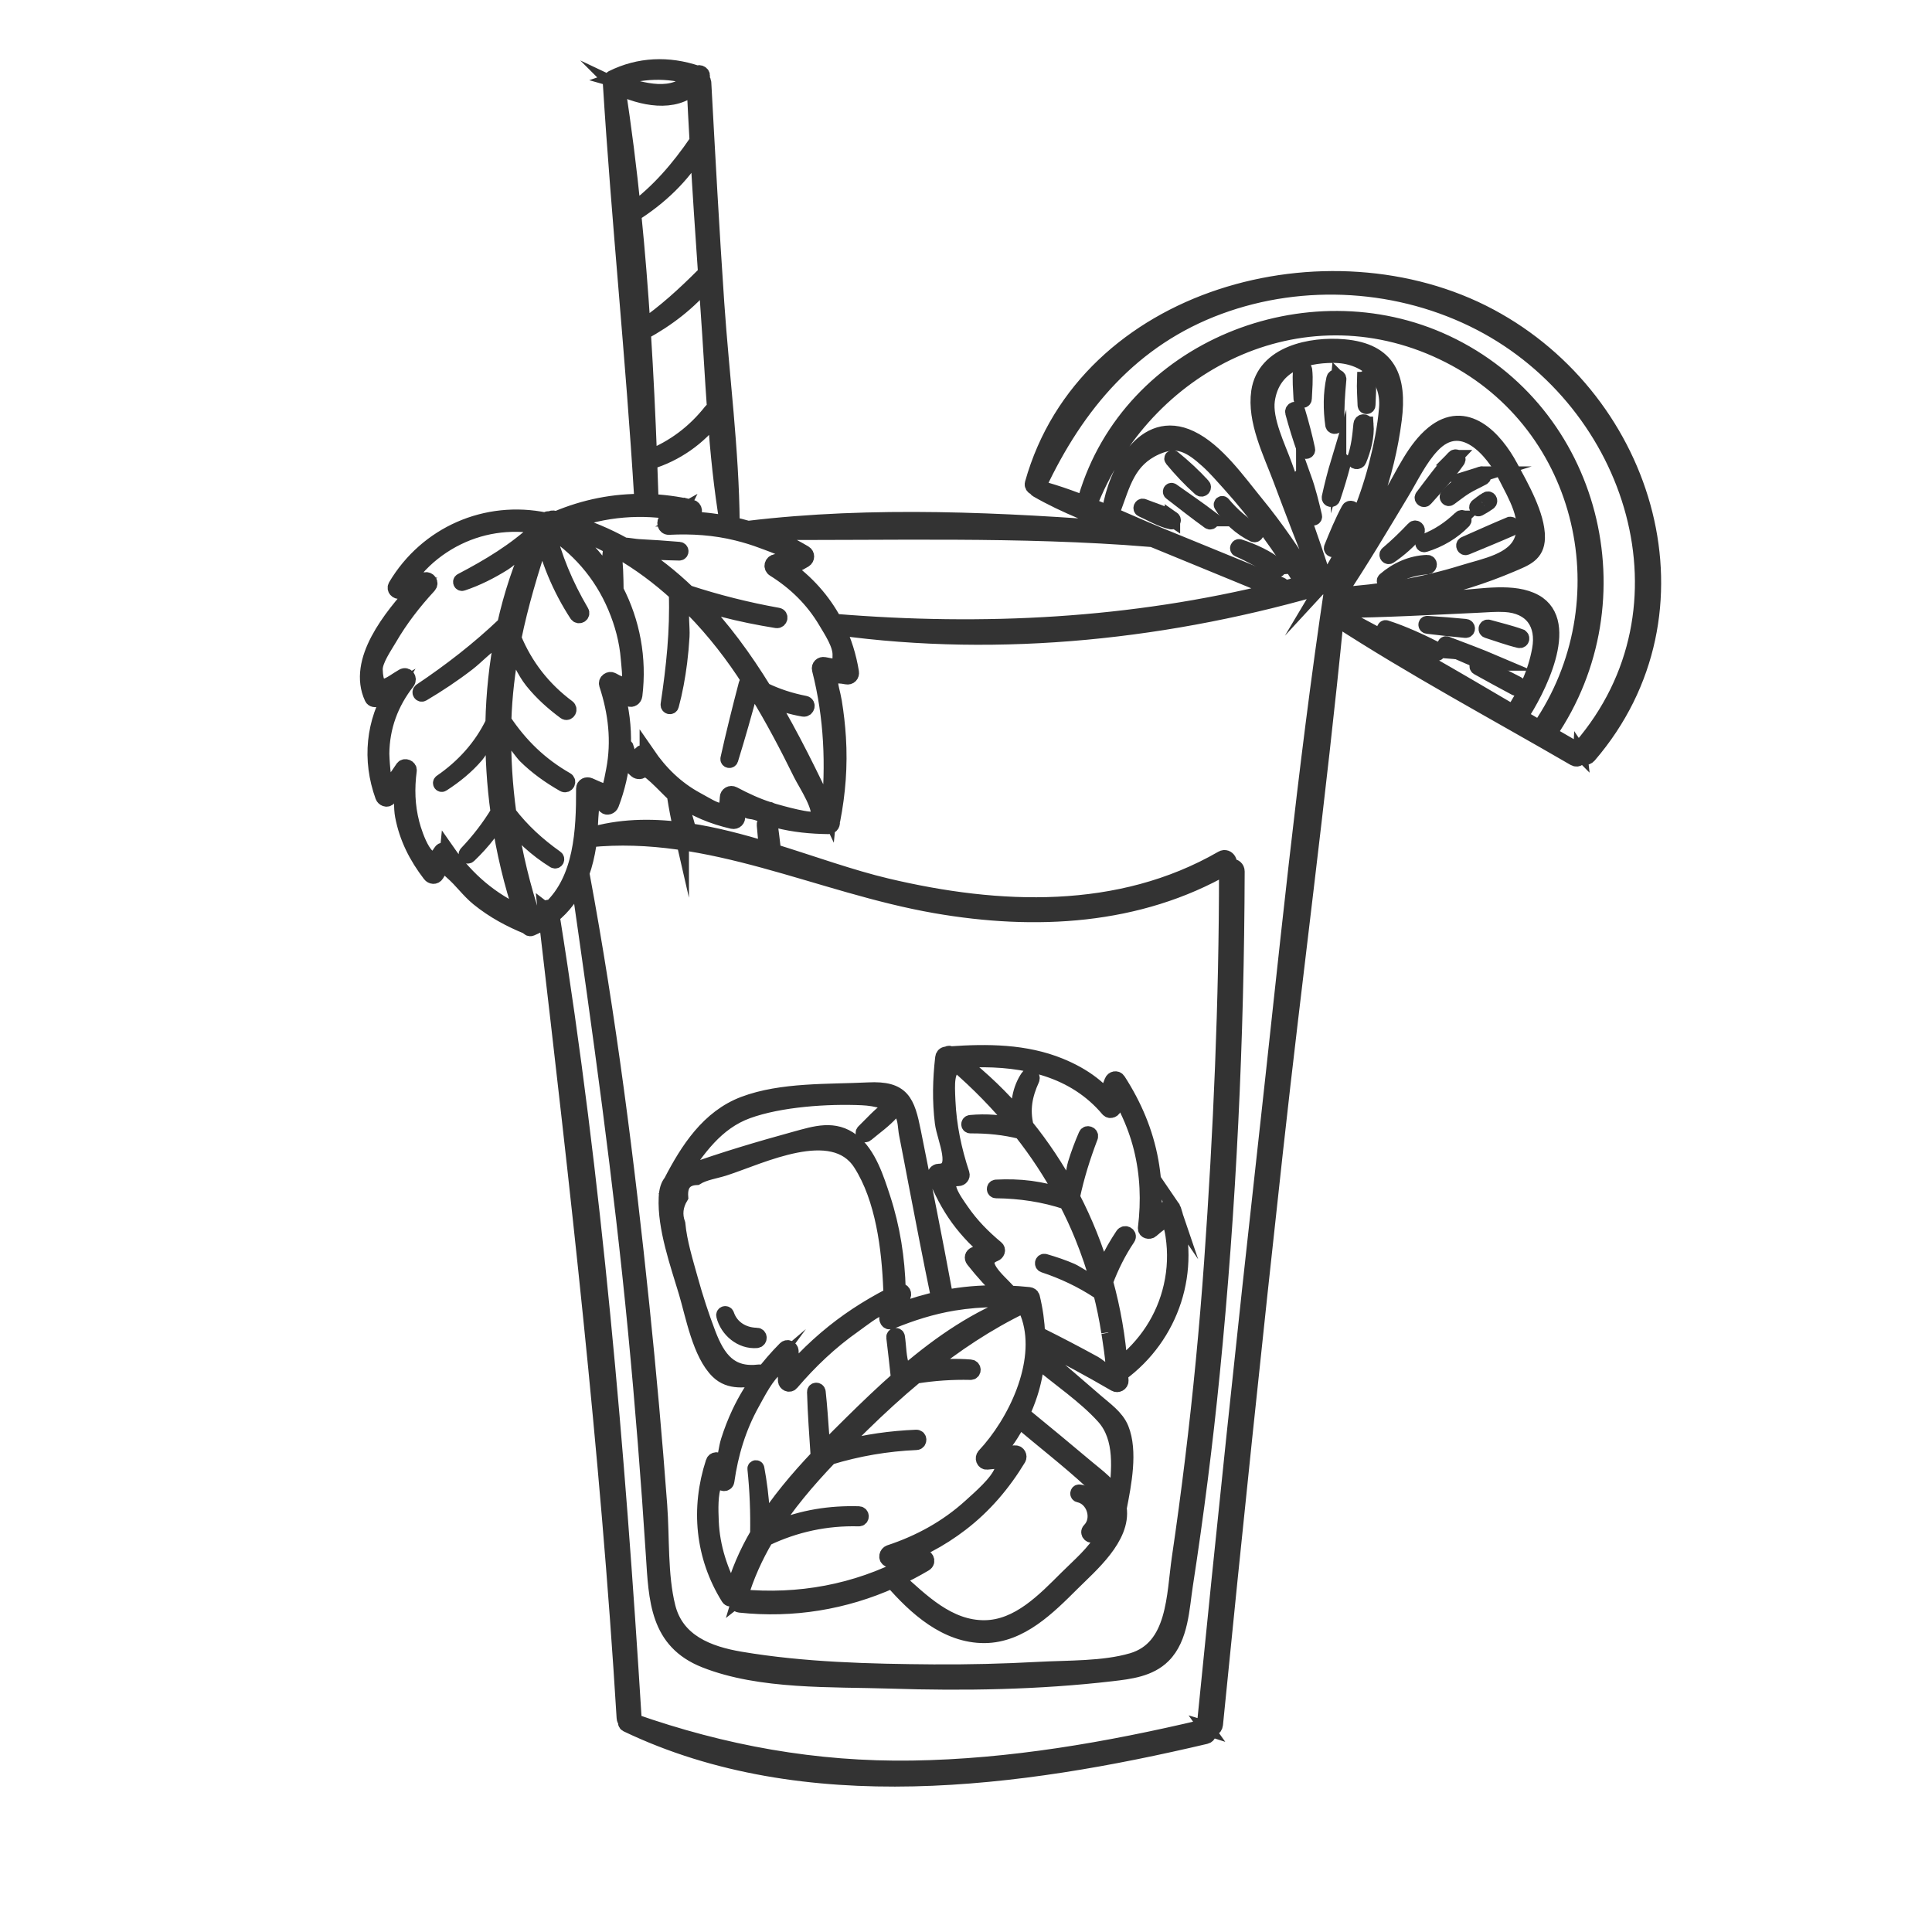 <?xml version="1.0" encoding="UTF-8"?>
<svg id="Layer_1" data-name="Layer 1" xmlns="http://www.w3.org/2000/svg" viewBox="0 0 500 500">
  <defs>
    <style>
      .cls-1 {
        fill: #333;
        stroke: #333;
        stroke-miterlimit: 10;
        stroke-width: 4px;
      }
    </style>
  </defs>
  <path class="cls-1" d="M385.57,81.86c-41.57-22.2-104.61-5.74-118.35,43.29-.25.88,1.11,1.51,1.52.64,9.92-21.15,24.25-38.17,46.79-46.46,21.88-8.05,46.93-6.47,67.61,4.26,39.88,20.69,57.05,73.82,25.99,109.85-.3.35-.4.73-.36,1.09-.07-.07-.13-.14-.22-.2-2.57-1.47-5.13-2.96-7.69-4.45,23.74-34.54,11.57-83.26-26.71-101.18-35.73-16.72-81.63,1.4-93.11,40.19-.28.93,1.06,1.23,1.41.39,15.1-36.55,55.98-55.9,92.56-37.31,35.67,18.13,45.77,63.98,23.43,96.49-1.69-.99-3.37-1.98-5.06-2.97,4.3-6.4,13.66-24.3,3.85-29.72-5.44-3.01-13.77-1.34-19.57-1.05-10.49.52-20.98,1.02-31.43,1.96-.07,0-.12.03-.18.05.02-.19.04-.38.06-.56.03,0,.06.02.09.01,15.4-.86,30.63-4.03,44.86-10.09,3.68-1.57,6.68-2.57,6.77-6.89.12-5.77-4.29-13.4-6.96-18.36-3.99-7.43-11.55-15.55-19.99-8.62-4.8,3.94-7.58,10.46-10.69,15.66-4.63,7.73-9.28,15.45-13.59,23.36.03-.29.06-.58.09-.87.03-.28-.11-.49-.3-.63,0-.09-.04-.17-.07-.26,7.5-12.55,12.6-26.32,14.46-40.88,1.37-10.71-1.33-17.79-12.99-18.8-8.48-.74-20.53,1.64-21.98,11.57-1.1,7.5,3.06,15.75,5.6,22.51,3.21,8.56,6.45,17.13,9.95,25.57.06.14.16.23.27.29-.83.24-1.67.49-2.5.72-4.25-7.07-8.9-13.86-14.13-20.24-4.59-5.61-10.18-13.61-16.9-16.8-12.12-5.76-19.31,9.02-20.84,18.48-.08.47.55.65.72.2,2.61-6.96,3.88-13.09,11.19-16.36,5.58-2.5,8.94-.54,13.38,3.47,2.02,1.82,3.9,4.02,5.72,6.03,7.16,7.95,13.4,16.61,18.92,25.76-1.71.46-3.43.92-5.14,1.36.04-.39-.12-.81-.56-.99-10.46-4.29-20.92-8.57-31.39-12.84-10.31-4.21-20.75-9.5-31.54-12.29-.28-.07-.45.32-.2.47,7.36,4.26,15.57,7.29,23.59,10.39-32.4-2.53-66.13-4.19-98.35-.31-1.41-.41-2.84-.76-4.28-1.07.06-.09.11-.19.11-.32-.16-18.94-2.7-38.06-3.99-56.96-1.3-19-2.32-38.02-3.36-57.04-.03-.53-.34-.86-.72-1.03.08-.12.17-.22.25-.34.51-.79-.52-1.47-1.17-1.03-.03-.02-.06-.04-.09-.05-7.36-2.48-14.95-2.21-21.91,1.27-.19.1-.16.34-.03.47-.25.13-.43.36-.41.69,2.23,35.84,5.97,71.61,8.13,107.48.03.48.3.79.63.96-7.76-.14-15.37,1.35-22.8,4.49-.26-.06-.51-.14-.77-.19-.35-.08-.61.11-.73.36,0,0,0,0,0,0-.49-.31-.96-.16-1.27.16-15.32-3.18-30.72,3.53-38.74,17.02-.44.75.29,1.46,1.03,1.34,1.47-.23,2.94-.47,4.4-.7-6.69,7.37-16.03,18.73-11.58,28.28.21.45.84.54,1.23.32,1.44-.8,2.87-1.59,4.31-2.39-5.13,8.35-6.18,18.06-2.74,27.58.2.56,1.05.98,1.5.4.92-1.19,1.84-2.37,2.76-3.56.04.41.12.93.24,1.58.53,2.03.22,4.48.63,6.62,1.08,5.69,3.57,10.58,7.09,15.16.42.55,1.23.66,1.63,0,2.27-3.79,1.46-2.82,4.06-.6,2.41,2.06,4.27,4.76,6.78,6.8,3.91,3.17,8.22,5.5,12.86,7.37.13.31.44.54.8.39,1.44-.61,2.77-1.33,4-2.16,8.03,68.77,15.92,137.35,20.13,206.5.02.37.18.65.41.85-.13.29-.09.65.24.81,46.09,22.07,101.87,14.39,149.76,3.11.95-.22,1.04-1.23.6-1.85.77.23,1.81-.18,1.92-1.23,4.9-49.37,10.06-98.72,15.49-148.04,5.07-46.08,11.23-92.12,15.76-138.26,19.96,12.99,41.13,24.29,61.71,36.25.82.47,1.56-.23,1.6-.95.47.7,1.43,1.04,2.13.23,31.81-36.98,15.38-91.74-25.62-113.64ZM346.36,153.7c.08-.04.16-.1.22-.19,5.67-8.49,10.88-17.29,16.14-26.03,2.44-4.05,4.63-8.75,7.91-12.22,7.67-8.11,15.65,1.11,19.09,7.95,2.58,5.14,6.19,10.93,4.18,16.49-2,5.52-9.67,6.79-15.13,8.49-10.55,3.29-21.41,5.09-32.43,5.77,0-.08.02-.17.02-.25ZM297.48,139.5c.17.01.31-.01.43-.06.08.03.16.06.23.09,10.74,4.42,21.47,8.84,32.22,13.24-37.55,9.31-75.7,11.27-114.47,8.08-2.95-5.47-7.13-10.18-12.42-13.91,1.63-.41,3.08-1.01,4.74-2.04.65-.4.67-1.36,0-1.75-3.78-2.25-7.66-4.05-11.65-5.43,33.76.22,67.15-.92,100.93,1.79ZM178.96,131.31c-3.75-.88-7.47-1.35-11.15-1.48.35-.16.62-.48.6-1-.1-3.09-.21-6.19-.32-9.3,6.78-2.03,12.75-6.22,17.02-11.86.7,9.35,1.61,18.68,3.16,27.83-3.66-.71-7.39-1.12-11.21-1.16.71-.4,1.43-.8,2.14-1.2.74-.41.6-1.64-.24-1.84ZM159.6,21.13c-.05-.3-.25-.47-.49-.54,6.72-2.31,13.58-2.64,20.38-.51-5.16,5.95-13.16,3.34-19.84,1.32-.01-.09-.03-.18-.04-.27ZM159.78,22.42c6.31,3,14.66,4.81,19.93-.15.23,4.78.48,9.55.75,14.32-.05.04-.1.08-.14.14-4.7,6.86-9.79,12.81-16.44,17.76-1.1-10.77-2.42-21.49-4.09-32.06ZM163.97,55.38c6.62-4.16,12.65-9.81,16.62-16.6.61,10.76,1.33,21.51,2.08,32.26-.2-.02-.41.04-.61.23-4.99,4.99-9.9,9.5-15.7,13.48-.64-9.8-1.41-19.61-2.4-29.37ZM166.44,85.99c6.06-3.27,12.04-7.8,16.35-13.18.17,2.41.33,4.82.5,7.24.63,8.69,1.09,17.49,1.72,26.28-.31-.19-.7-.22-.96.11-4.32,5.46-9.56,9.41-16,12-.41-10.76-.92-21.6-1.61-32.45ZM175.81,132.74c-1.07.6-2.15,1.2-3.22,1.8-.85.47-.5,1.92.51,1.87,5.98-.3,11.88.08,17.71,1.53,2.26.56,4.48,1.24,6.65,2.07,2.22.85,12.8,4.25,3.39,5.37-.96.11-1.43,1.32-.51,1.9,5.52,3.45,10.06,7.88,13.39,13.5,1.46,2.47,3.84,5.98,3.73,8.83-.13,3.34.55,3.34-4.16,2.43-.71-.14-1.36.43-1.17,1.17,3.17,12.45,3.65,24.78,2.39,37.48-4.65-9.89-9.66-20.16-15.47-29.89,2.82,1.23,5.78,2.14,8.87,2.67.91.16,1.31-1.22.39-1.4-3.74-.73-7.25-1.86-10.6-3.49-5.09-8.27-10.79-16.09-17.38-22.86.16.05.31.11.48.16,2.08.65,4.18,1.24,6.29,1.8,4.58,1.2,9.2,2.12,13.87,2.88.83.13,1.2-1.13.35-1.28-7.93-1.42-15.71-3.37-23.36-5.88-4.24-4.06-8.81-7.72-13.83-10.78,3.88.2,7.77.37,11.65.45.55.01.53-.79,0-.84-3.49-.3-6.98-.53-10.48-.71-.96-.05-2.46-.34-3.82-.43-4.43-2.45-9.17-4.47-14.29-5.95,9.25-3.45,18.85-4.23,28.62-2.4ZM176.3,214.76c-8.07-1.03-16.05-.86-23.71,1.44.16-2.07.19-4.14.39-6.23.31-3.32-.82-6.37,3.61-1.42.52.58,1.36.2,1.6-.42,1.6-4.19,2.55-8.4,2.93-12.61,1.04,1.4,2.14,2.6,3.54,3.84.43.38,1.29.42,1.57-.2.74-1.66,6.09,4.48,8.39,6.54,0,.05-.04.08-.03.14.47,3,1.03,5.98,1.71,8.93ZM167.53,195.22c-.38-.55-1.4-.75-1.74,0-1.51,2.28-2.8,1.64-3.86-1.94-.17-.25-.4-.38-.64-.43.14-4.63-.43-9.28-1.73-13.95,1.08.63,2.16,1.27,3.23,1.9.69.41,1.37-.14,1.46-.84,1.18-9.6-.62-19-4.86-27.18-.01-1.75-.06-3.5-.13-5.25-.1-2.36-.63-4.29,1.06-4.86,5.31,3.05,10.22,6.74,14.77,10.87.33,9.76-.69,19.17-2.13,28.81-.07.47.61.69.74.2.99-3.67,1.66-7.39,2.14-11.16.28-2.23.48-4.47.61-6.71.14-2.34-.45-5.63.18-7.85.18-.63.37-1.05.58-1.33,5.71,5.5,10.8,11.7,15.25,18.34.62.93,1.2,1.89,1.8,2.83-.02-.01-.04-.02-.06-.03-.39-.24-.93-.01-1.04.42-1.68,6.41-3.29,12.83-4.72,19.3-.09.4.49.56.62.17,1.87-6.03,3.58-12.1,5.22-18.2.54.32,1.08.63,1.62.92,4.17,6.8,7.88,13.87,11.4,21.03,1.15,2.35,5.93,9.46,4.19,11.51-.99,1.16-9.85-1.45-11.22-1.83-.31-.09-.61-.2-.91-.29-.07-.13-.23-.17-.36-.12-3.2-1.02-6.24-2.44-9.21-4.02-.67-.36-1.5.09-1.51.86-.08,5.68-3.38,3.1-8.04.57-5.25-2.85-9.35-6.87-12.71-11.77ZM145.04,136.02c4.75,1.44,9.25,3.37,13.52,5.67-.52.42-.52.87-.63,1.71-.29,2.32.07,5.04.47,7.61-3.33-5.79-7.9-10.9-13.55-14.92.06-.03.12-.05.19-.08ZM115.81,220.5c-.42-.6-1.34-.7-1.74,0-3.32,5.82-6.73-4.34-7.51-7.39-1.19-4.62-1.31-9.04-.7-13.74.1-.74-1.08-1.23-1.54-.64-.77,1-2.7,4.59-4.34,4.54-.86-.02-1.23-7.62-1.22-8.22.07-6.92,2.36-13.14,6.63-18.59.6-.77-.13-1.95-1.09-1.41-3.05,1.69-7.05,5.81-7.25-1.76-.07-2.39,2.53-6.08,3.69-8.08,2.87-4.94,6.34-9.42,10.21-13.61.66-.71-.01-1.66-.89-1.52-4.3.68-6.34,1.75-2.37-2.83,2.61-3.02,5.85-5.56,9.35-7.47,7.02-3.81,14.83-4.97,22.61-3.58-.14.27-.27.55-.4.83-5.99,5.56-12.59,9.52-19.84,13.32-.31.16-.1.69.24.57,3.78-1.26,7.35-3.07,10.73-5.19,2.15-1.35,5.16-4.69,7.62-6.1-3.22,6.98-5.64,14.36-7.34,21.96-.01.01-.03.01-.04.02-6.71,6.41-13.98,12.03-21.68,17.2-.44.3-.05,1,.42.72,4.05-2.4,7.95-4.99,11.67-7.86,2.28-1.76,4.41-4.14,6.82-5.66,1.3-.82,1.8-1.38,2.19-1.5-1.46,7.38-2.25,14.95-2.42,22.55-3.03,6.27-7.67,11.39-13.44,15.35-.3.2-.02.69.29.49,3.28-2.12,6.24-4.51,8.79-7.49,1.04-1.22,2.89-4.82,4.35-6.76-.08,7.22.37,14.45,1.35,21.56-2.33,3.86-5.05,7.37-8.17,10.66-.32.34.18.84.52.52,1.85-1.77,3.55-3.63,5.1-5.66.9-1.17,1.61-2.6,2.59-3.69.07-.07.11-.13.16-.19,1.27,8.51,3.26,16.84,5.91,24.72-7.91-3.5-14.25-8.88-19.26-16.08ZM141.15,235.57c.02.19.04.37.06.56-.94.76-1.93,1.48-3.05,2.11-2.86-8.51-4.97-17.18-6.29-25.97,1.79,1.68,3.26,3.87,5.1,5.54,2.02,1.84,4.17,3.46,6.49,4.9.43.27.8-.39.39-.67-4.69-3.33-8.75-7.02-12.21-11.54-1-7.25-1.45-14.58-1.33-21.97,1.85,2.1,5.01,6.42,5.63,7.03,2.98,2.95,6.33,5.32,9.96,7.4.73.42,1.39-.71.66-1.12-6.77-3.86-11.96-8.92-16.22-15.31.21-6.6.98-12.97,2.16-19.21,1.88,2.87,3.09,6.23,5.31,8.99,2.45,3.04,5.3,5.58,8.43,7.9.69.51,1.35-.64.67-1.14-6.37-4.74-11.01-10.73-13.97-17.91,1.8-8.8,4.39-17.4,7.28-26.12,1.02.2.82,1.65,1.4,3.56.59,1.91,1.26,3.79,2.03,5.64,1.56,3.76,3.45,7.35,5.67,10.76.45.69,1.54.07,1.11-.65-4.05-6.9-7.07-14.03-8.89-21.83,0,0,.01,0,.02,0,7.98,4.95,14.06,11.88,17.72,20.56,1.81,4.28,3.01,8.76,3.38,13.41.36,4.53,1.43,8.84-4.2,5.54-.7-.41-1.69.28-1.42,1.09,2.39,7.23,3.26,14.7,1.81,22.23-1.29,6.73-1.08,6.21-6.32,3.92-.64-.28-1.44.04-1.44.83.04,11.01-.58,23.41-8.64,30.99-.39-.43-1.37-.21-1.29.49ZM327.52,296.59c-5.54,49.86-10.78,99.75-15.75,149.67-.03.34.07.6.22.81-.19-.06-.41-.1-.65-.04-24.68,5.83-49.84,10.22-75.25,10.6-25.05.38-48.81-3.93-72.35-12.21.19-.2.32-.47.3-.84-4.29-69.26-10.2-138.98-21.19-207.55,2.99-2.37,5.26-5.45,6.9-9.15,5.58,38.82,11.03,77.6,14.78,116.66,1.85,19.24,3.37,38.52,4.61,57.81.75,11.67,1,22.42,13.32,27.29,14.36,5.69,32.84,4.88,48,5.37,19.02.62,38.33.3,57.24-1.9,4.7-.55,9.82-1.15,13.33-4.67,4.58-4.58,4.78-12.31,5.7-18.25,2.8-18.19,5.13-36.45,6.95-54.76,4.29-43.09,6.32-86.65,6.44-129.9,0-1.7-2.64-1.7-2.64,0,0,33.64-1.47,67.38-3.85,100.96-1.22,17.17-2.87,34.31-4.96,51.4-1.03,8.43-2.16,16.85-3.4,25.25-1.43,9.68-1.04,23.35-12.29,26.65-7.45,2.18-16.59,1.87-24.32,2.3-9.01.49-18.03.71-27.05.65-16.55-.12-33.68-.54-50.03-3.31-8.31-1.41-16.52-4.54-18.77-13.55-2.07-8.29-1.5-17.87-2.14-26.38-1.27-17.14-2.81-34.26-4.58-51.36-3.88-37.42-8.62-74.91-15.51-111.91-.01-.07-.04-.12-.07-.17.86-2.36,1.42-4.82,1.81-7.3.08-.49.12-.98.17-1.48,31.26-3.18,59.35,11.81,89.65,17.08,25.66,4.46,52.4,3.14,75.38-10.11,1.35-.78.13-2.87-1.22-2.09-26.61,15.34-57.81,14.02-86.79,7.15-9.35-2.21-19.38-5.86-29.62-9.02.13-.13.21-.32.18-.57-.26-2.16-.49-4.33-.83-6.48-.04-.25-.28-.42-.5-.5-.08-.16-.16-.32-.24-.48-.03-.1-.16-.07-.17.02-.05.18-.1.35-.14.53-.2.13-.37.37-.35.62.15,2.1.4,4.2.62,6.29,0,.06.03.1.05.15-6.73-2.04-13.53-3.84-20.29-4.85-.75-2.89-1.64-5.74-2.61-8.56,4.27,3.01,8.89,4.89,13.98,6.06.75.17,1.42-.47,1.23-1.23-1.2-5,1.99-1.41,3.42-1.31,1.48.11,3.13.87,4.72,1.52.03.12.16.16.25.1.67.27,1.33.52,1.95.68,4.37,1.12,8.75,1.53,13.26,1.59.76.01,1.11-.73.9-1.37.07-.06.12-.14.14-.24,1.38-7.07,1.92-14.12,1.47-21.33-.19-3.11-.55-6.22-1.05-9.3-.75-4.55-2.88-7.69,3.24-6.5.77.15,1.31-.44,1.18-1.18-.67-4.13-1.89-7.99-3.61-11.56,42.49,5.85,86.55,1.03,127.53-11.14.21.09.43.12.65.08-7.22,48.18-11.96,96.86-17.34,145.27ZM344.11,149.03c-.57.17-1.13.33-1.7.49.04-.1.06-.22.01-.36-3.1-9.65-6.55-19.18-9.99-28.71-1.7-4.71-5.23-11.76-4.49-16.89,1.29-8.95,9.14-11.66,17.21-11.64,8.06.02,14.43,5.29,13.74,13.75-.41,5-1.44,10.01-2.69,14.86-2.6,10.09-6.77,19.58-12.1,28.51ZM345.87,158.78c.03-.3.06-.6.09-.91.08.04.18.07.29.06,12.06-.1,24.1-.79,36.15-1.34,2.35-.11,4.73-.33,7.08-.2,6.9.39,10.23,4.99,9.01,11.73-1.08,5.96-3.58,11.3-6.94,16.28-15.06-8.85-30.14-17.76-45.67-25.64Z"/>
  <path class="cls-1" d="M303.42,134.31c-2.18-1.48-5.15-2.25-7.58-3.24-.42-.17-.72.55-.31.73,2.4,1.07,5.02,2.67,7.59,3.2.43.09.66-.45.3-.7Z"/>
  <path class="cls-1" d="M311.27,125.74c-2.32-2.55-5-5.03-7.68-7.19-.17-.14-.38.07-.24.24,2.19,2.66,4.69,5.32,7.26,7.61.45.4,1.06-.21.66-.66Z"/>
  <path class="cls-1" d="M313.39,134.21c-3.3-2.48-6.7-4.82-10.07-7.2-.27-.19-.51.25-.26.44,3.28,2.52,6.53,5.09,9.89,7.51.46.33.88-.42.44-.75Z"/>
  <path class="cls-1" d="M324.89,137.64c-3.34-1.99-5.94-4.25-8.44-7.21-.15-.18-.43.05-.32.25,1.87,3.18,5.05,6.03,8.37,7.62.44.21.82-.41.39-.66Z"/>
  <path class="cls-1" d="M330.82,146.71c-2.89-2.37-6.53-4.03-10.06-5.18-.35-.11-.6.46-.26.61,3.47,1.48,6.53,3.37,9.75,5.3.44.26.98-.39.56-.73Z"/>
  <path class="cls-1" d="M349.09,131.86c-1.7,3.16-3.11,6.57-4.45,9.89-.16.39.47.64.67.28,1.72-3.15,3.44-6.42,4.8-9.74.24-.59-.72-.98-1.02-.43Z"/>
  <path class="cls-1" d="M337.42,123.78c-.24-.66-1.23-.41-1.06.29.8,3.28,1.98,6.56,3.14,9.72.15.4.75.25.65-.18-.77-3.28-1.59-6.66-2.73-9.84Z"/>
  <path class="cls-1" d="M346.42,119.55c-.9,2.99-1.68,6.07-2.35,9.13-.12.53.64.74.82.23,1-2.96,1.92-6,2.7-9.03.19-.76-.94-1.07-1.17-.32Z"/>
  <path class="cls-1" d="M353.49,109.81c-.06-.8-1.16-.79-1.23,0-.29,3.09-.58,5.99-1.64,8.94-.24.68.8.93,1.06.29,1.17-2.86,2.05-6.11,1.81-9.23Z"/>
  <path class="cls-1" d="M335.8,106.41c-.23-.76-1.4-.44-1.19.33.89,3.28,1.89,6.56,3.04,9.76.16.44.81.27.71-.19-.71-3.32-1.59-6.64-2.56-9.89Z"/>
  <path class="cls-1" d="M346.45,98.17c.06-.68-1.05-.83-1.2-.16-.85,3.83-.82,8.05-.28,11.92.08.57,1.03.43,1-.14-.16-3.95.11-7.7.47-11.63Z"/>
  <path class="cls-1" d="M353.18,98.24c-.08,2.2.08,4.41.16,6.61.01.41.63.41.64,0,.08-2.2.24-4.41.16-6.61-.02-.61-.93-.61-.95,0Z"/>
  <path class="cls-1" d="M337.6,95.76c-.07-.6-.87-.61-.94,0-.28,2.41,0,5.01.1,7.44.02.48.72.48.74,0,.1-2.42.38-5.03.1-7.44Z"/>
  <path class="cls-1" d="M365.88,136.88c-2.16,2.29-4.37,4.42-6.77,6.45-.33.28.11.86.47.61,2.59-1.76,5.03-3.92,7.05-6.32.43-.51-.27-1.25-.75-.75Z"/>
  <path class="cls-1" d="M369.36,145.61c-4.06.12-7.9,1.86-10.94,4.5-.31.27.13.69.44.44,3.11-2.49,6.57-3.6,10.5-3.91.65-.05.67-1.05,0-1.03Z"/>
  <path class="cls-1" d="M378,134.15c-2.79,2.67-5.87,4.74-9.5,6.09-.41.15-.25.79.18.66,3.78-1.17,7.26-3.19,10.03-6.04.45-.47-.24-1.17-.71-.71Z"/>
  <path class="cls-1" d="M376.34,118.45c-2.98,3.1-5.56,6.73-8.17,10.15-.28.37.34.85.65.5,2.85-3.22,5.91-6.46,8.38-9.99.36-.51-.43-1.1-.86-.66Z"/>
  <path class="cls-1" d="M383.34,122.7c-3.13.98-6.45,3.21-8.66,5.63-.27.29.09.83.44.57,1.37-.98,2.67-2.05,4.11-2.94,1.45-.9,3-1.55,4.48-2.37.48-.27.16-1.06-.38-.89Z"/>
  <path class="cls-1" d="M390.72,135.76c-3.91,1.63-7.77,3.38-11.65,5.09-.45.2-.12.99.34.8,3.91-1.63,7.84-3.22,11.72-4.93.54-.24.15-1.18-.4-.96Z"/>
  <path class="cls-1" d="M384.84,129.25c-.87.54-1.71,1.14-2.5,1.79-.32.26.09.73.42.55.88-.47,1.72-.99,2.53-1.57.46-.33.05-1.08-.45-.77Z"/>
  <path class="cls-1" d="M372.01,168.22c-4.23-2.11-8.84-4.28-13.35-5.72-.29-.09-.47.34-.21.49,4.1,2.37,8.8,4.33,13.21,6.05.47.18.8-.59.34-.82Z"/>
  <path class="cls-1" d="M379.29,162.18c-3.29-.33-6.6-.57-9.91-.79-.41-.03-.39.58,0,.63,3.3.4,6.6.78,9.91,1.07.58.05.57-.85,0-.91Z"/>
  <path class="cls-1" d="M386.88,171.58c-4.12-1.76-8.35-3.31-12.54-4.91-.35-.13-.6.46-.26.61,4.11,1.78,8.22,3.63,12.39,5.25.54.21.94-.71.4-.95Z"/>
  <path class="cls-1" d="M393.44,164.76c-2.68-.98-5.54-1.63-8.28-2.41-.52-.15-.73.65-.22.81,2.73.86,5.46,1.89,8.25,2.55.62.15.84-.73.26-.94Z"/>
  <path class="cls-1" d="M392.79,177.08c-3.27-1.72-6.6-3.35-9.9-5.01-.44-.22-.84.43-.39.67,3.24,1.78,6.46,3.58,9.73,5.3.63.33,1.2-.63.56-.96Z"/>
  <path class="cls-1" d="M303.64,312.89c-.21-.63-.91-.79-1.4-.37-3.95,3.37-3.66,3.94-3.56-1.28.07-3.6-.23-7.18-.87-10.73-1.36-7.55-4.3-14.42-8.44-20.85-.43-.67-1.29-.47-1.56.2-2.22,5.42-.49,4.26-5.23.62-2.51-1.93-5.3-3.43-8.23-4.63-9.03-3.69-18.83-3.73-28.41-3.06-.03-.02-.06-.05-.09-.07-.21-.15-.45-.06-.59.11-.12,0-.23.01-.35.02-.52.04-.83.38-.89.89-.65,5.64-.78,11.2-.08,16.85.51,4.07,4.75,12.55-1.01,12.59-.53,0-1.09.58-.86,1.14,1.59,3.92,3.46,7.61,5.97,11.05,1.23,1.68,2.58,3.26,4.02,4.76,2.33,2.42,4.23,2.92.23,4.52-.63.25-.79.88-.37,1.41,2.45,3.11,5,5.94,7.93,8.6-4.51-.13-9.01.12-13.51.87-3.73.62-7.37,1.57-10.96,2.76-4.74,1.57-3.3.9-1.66-2.92.33-.77-.35-1.54-1.15-1.15-5.99,2.94-11.63,6.37-16.84,10.55-2.73,2.19-5.33,4.55-7.77,7.06-3.73,3.84-3.06,3.03-3.28-2.18-.03-.71-.9-1.12-1.43-.59-2.21,2.23-4.25,4.58-6.11,7.07.18-.43-.05-1.07-.61-1.01-7.54.92-10.74-3.3-13.3-10-1.75-4.59-3.27-9.27-4.58-14-1.28-4.62-2.83-9.57-3.28-14.37-.86-2.4-.61-4.73.74-6.99-.23-3.23,1.15-4.92,4.11-5.07,1.99-1.24,5-1.67,7.21-2.38,9.44-3.04,28.14-12.43,35.33-1.24,5.85,9.1,7.43,22.16,7.83,32.67.04,1.16,1.84,1.17,1.81,0-.21-8.07-1.44-15.98-3.95-23.67-1.61-4.9-3.62-11.37-7.89-14.7-4.63-3.6-9.51-1.99-14.72-.56-9.25,2.54-18.53,5.29-27.55,8.53-.89.32-1.66.61-2.33.92,4.59-6.92,9.35-13.81,17.48-16.76,8.39-3.05,20.71-3.87,29.7-3.46,3.44.16,8.33,1.08,10.47,4.39.77,1.18.77,3.69,1.04,5.03.84,4.24,1.64,8.48,2.45,12.73,1.84,9.54,3.67,19.09,5.64,28.6.23,1.11,1.9.63,1.69-.47-2.54-13.8-5.32-27.57-8.07-41.33-1.59-7.97-2.85-11.31-11.63-10.87-10.27.51-22.39-.06-32.16,3.61-9.18,3.45-14.54,11.82-18.86,20.15-.74.9-1.15,2.12-1.24,4.05-.37,7.8,2.96,17.14,5.17,24.51,1.77,5.93,3.55,15.96,8.23,20.47,3.01,2.91,7.07,2.26,10.84,1.56.09-.02.17-.05.23-.1-2.13,2.89-4,5.96-5.56,9.26-1.11,2.36-2.06,4.8-2.84,7.28-.62,1.95-.71,4.32-1.53,6.15-.16.35-.15.78-.1,1.13-.13-.38-.34-.93-.67-1.75-.31-.75-1.35-.84-1.62,0-3.89,11.91-2.72,24.34,3.94,35.02.25.4.68.37.96.15.17.37.56.59.97.6,0,.52.33,1.07.99,1.14,13.73,1.46,27.07-.76,39.41-6.29,6.08,6.99,14.04,14.23,23.91,14.17,9.35-.06,16.55-7.38,22.73-13.53,4.67-4.65,13.15-11.78,12.07-19.4,1.23-6.3,2.89-14.74.54-20.54-1.22-3.01-4.17-5-6.52-7.05-4.76-4.13-9.53-8.24-14.35-12.29-.26-.21-.54-.24-.8-.16.06-.99.07-1.99.07-2.98,6.8,3.43,13.5,7.03,20.08,10.87.61.36,1.48-.09,1.45-.83-.02-.6-.08-1.2-.12-1.8,13.35-9.79,18.93-26.86,13.68-42.65ZM189.58,412.57c-3.17-5.87-5.27-12.06-5.56-18.78-.13-3.06-.28-7.18.82-9.96.8-2.04,0-4.4,1.6-.54.27.65,1.49.93,1.62,0,1.01-7.12,3.03-13.84,6.54-20.16,1.53-2.76,3.86-7.39,6.36-9.18,3.63-2.6,2.2-.83,2.37,3.38.03.67.93,1.17,1.43.59,4.82-5.64,10.11-10.68,16.2-14.96,2.31-1.63,5.09-3.98,7.79-4.87,4.17-1.39,2.53-1.21.86,2.67-.25.57.18,1.56.95,1.24,5.26-2.17,10.61-3.87,16.24-4.8,3.65-.6,7.34-.9,11.04-.9,2.65,0,4.53-.03,5.94.75-10.82,3.94-20.28,10.46-29.02,17.9-.55-.1-1.02-.41-1.33-1.13-.9-2.11-.87-5.59-1.24-7.85-.07-.46-.87-.36-.82.11.38,3.35.81,6.69,1.14,10.04.02.23.13.41.28.52-4.26,3.74-8.35,7.67-12.34,11.6-2.33,2.3-4.67,4.63-6.98,7.01-.52-.51-.7-1.64-.85-3.7-.28-3.77-.52-7.55-.93-11.31-.06-.52-.84-.54-.83,0,.15,5.59.58,11.17.94,16.75-5.39,5.69-10.49,11.7-14.59,18.29-.19-1.33.03-3.31-.02-4.15-.22-3.74-.69-7.41-1.37-11.09-.04-.22-.41-.17-.39.05.59,5.65.81,11.26.7,16.93-2.83,4.84-5.11,9.99-6.56,15.55ZM191.54,413.3c1.6-5.45,3.89-10.46,6.65-15.16,7.6-3.62,15.6-5.35,24.07-5.12.77.02.77-1.17,0-1.2-7.37-.22-14.59.9-21.42,3.76-.49.21-1.05.58-1.59.83,4.34-6.98,9.73-13.28,15.49-19.31,7.3-2.22,14.74-3.5,22.4-3.83.8-.03.81-1.29,0-1.26-6.54.27-12.99,1.15-19.32,2.87-.48.13-.9.25-1.29.35,2.12-2.17,4.28-4.31,6.45-6.44,4.54-4.45,9.19-8.71,14.01-12.71,4.7-.75,9.38-1.07,14.19-.96.83.02.81-1.21,0-1.28-3.97-.32-7.96-.15-11.9.39,7.88-6.32,16.25-11.92,25.52-16.39.64.69,1.16,1.67,1.61,3.11,3.8,12.02-3.7,27.37-11.64,35.82-.51.55-.18,1.63.65,1.57,4.33-.26,5.38-1.64,3.87,2.36-1.16,3.09-5.58,6.86-8.06,9.12-6.11,5.56-13.18,9.43-20.99,12.01-.7.23-1.02,1.37-.23,1.74,1.77.82,3.29,1.27,4.89,1.42-13.43,7.03-28.13,9.74-43.35,8.3ZM285.35,398.05c-2.01,3.76-6.17,7.28-9.19,10.29-5.78,5.75-12.53,12.89-21.34,12.97-9.38.08-16.31-6.91-22.81-12.75,2.49-1.16,4.93-2.44,7.33-3.86.97-.58.29-1.89-.73-1.72-11.74,1.94-.9-1.92,1.53-3.18,3.01-1.57,5.87-3.42,8.56-5.48,6.06-4.65,10.9-10.36,14.84-16.87.35-.57-.09-1.43-.8-1.39-6.73.41-4.59.24-1.77-3.91,1.02-1.5,1.92-3.07,2.75-4.69.01.01.02.03.03.04,6.13,5.27,12.63,10.24,18.57,15.72,4.59,4.23,7.48,6.5,3.03,14.83ZM285.69,366.62c4.96,5.52,4.03,13.9,3.17,21.17-1.5-3.33-4.82-5.65-7.5-7.9-5.44-4.57-10.9-9.11-16.4-13.6-.18-.15-.37-.19-.56-.19.81-1.73,1.53-3.51,2.12-5.33.95-2.94,1.55-5.91,1.85-8.89,5.62,4.82,12.4,9.27,17.33,14.75ZM288.03,354.76c-1.36,1.21-3.58-1.16-4.81-1.84-4.7-2.59-9.46-5.06-14.27-7.46-.16-.08-.31-.1-.46-.09-.14-3.22-.59-6.45-1.37-9.65-.1-.39-.45-.59-.82-.63-1.83-.19-3.65-.32-5.47-.39.1-.17.1-.39-.07-.59-2.34-2.62-8.62-7.56-3.31-9.63.55-.21.94-.99.38-1.45-3.44-2.87-6.46-5.92-9.02-9.64-1.86-2.69-6.11-8.4-.76-8.43.56,0,1.06-.58.87-1.14-2.04-6.16-3.36-12.41-3.65-18.91-.2-4.57-.43-7.96,2.2-9.59,5.7,4.91,10.94,10.27,15.65,16.05-3.94-.85-7.92-1.2-11.98-.81-.47.05-.5.76,0,.76,4.47-.03,8.82.39,13.14,1.49,4.12,5.22,7.78,10.78,10.94,16.67,0,0-.01,0-.02.01-.84.29-3.37-.94-4.22-1.13-1.42-.32-2.86-.59-4.3-.78-2.95-.39-5.91-.45-8.88-.3-.53.03-.53.82,0,.83,6.27.07,12.3.96,18.24,2.94,1.5,2.9,2.89,5.88,4.12,8.94,1.6,3.95,2.98,8,4.13,12.12-.05.04-.1.1-.15.12-1.12.39-5.51-2.71-6.77-3.27-2.26-.99-4.6-1.77-6.97-2.46-.56-.16-.78.68-.24.86,5.05,1.67,9.78,3.91,14.22,6.83.15.1.32.1.47.06.89,3.47,1.62,6.98,2.16,10.52-.08-.53,1.58,9.51,1.04,9.98ZM289.83,353.49c-.53-7.38-1.81-14.67-3.77-21.77,1.5-4,3.38-7.78,5.79-11.36.51-.76-.72-1.47-1.22-.72-1.53,2.3-2.93,4.68-4.09,7.2-.28.6-.64,1.81-1.04,2.93-2.04-6.89-4.71-13.59-8.02-19.96,1.12-5.36,2.74-10.5,4.69-15.62.23-.61-.8-1.05-1.06-.45-1.06,2.44-1.99,4.91-2.77,7.46-.48,1.58-.75,4.94-1.77,6.89-3.18-5.86-6.87-11.43-11.06-16.61-1.05-4.34-.34-8.09,1.52-12.18.29-.63-.54-1.13-.93-.55-2.13,3.12-2.76,7.06-2.21,10.79-4.58-5.39-9.7-10.36-15.34-14.74.94-.33,2.12-.53,3.62-.57,13.03-.31,25.91,2.49,34.65,12.86.49.58,1.48.1,1.47-.61-.1-8.12,2.17-2.03,3.57.89,1.48,3.09,2.69,6.38,3.52,9.71,1.71,6.85,1.96,13.74,1.11,20.73-.1.79.95,1.01,1.43.59,3.7-3.15,4.87-4.18,5.71,1.39.66,4.39.5,8.79-.49,13.13-1.87,8.29-6.62,15.43-13.3,20.57Z"/>
  <path class="cls-1" d="M279.3,386.18c-.36-.04-.44.57-.09.64,3.99.82,5.7,6.3,2.82,9.21-.66.67.36,1.69,1.03,1.03,3.56-3.54,1.19-10.28-3.76-10.88Z"/>
  <path class="cls-1" d="M230.1,286.86c-2.39,1.66-4.46,4.04-6.54,6.06-.4.39.19.95.6.6,2.19-1.84,4.75-3.62,6.62-5.79.39-.45-.12-1.26-.68-.88Z"/>
  <path class="cls-1" d="M195.81,345.62c-3.5-.06-6.63-1.93-7.79-5.36-.14-.42-.77-.25-.66.18.9,3.73,4.51,6.77,8.45,6.44.8-.07.83-1.25,0-1.27Z"/>
</svg>